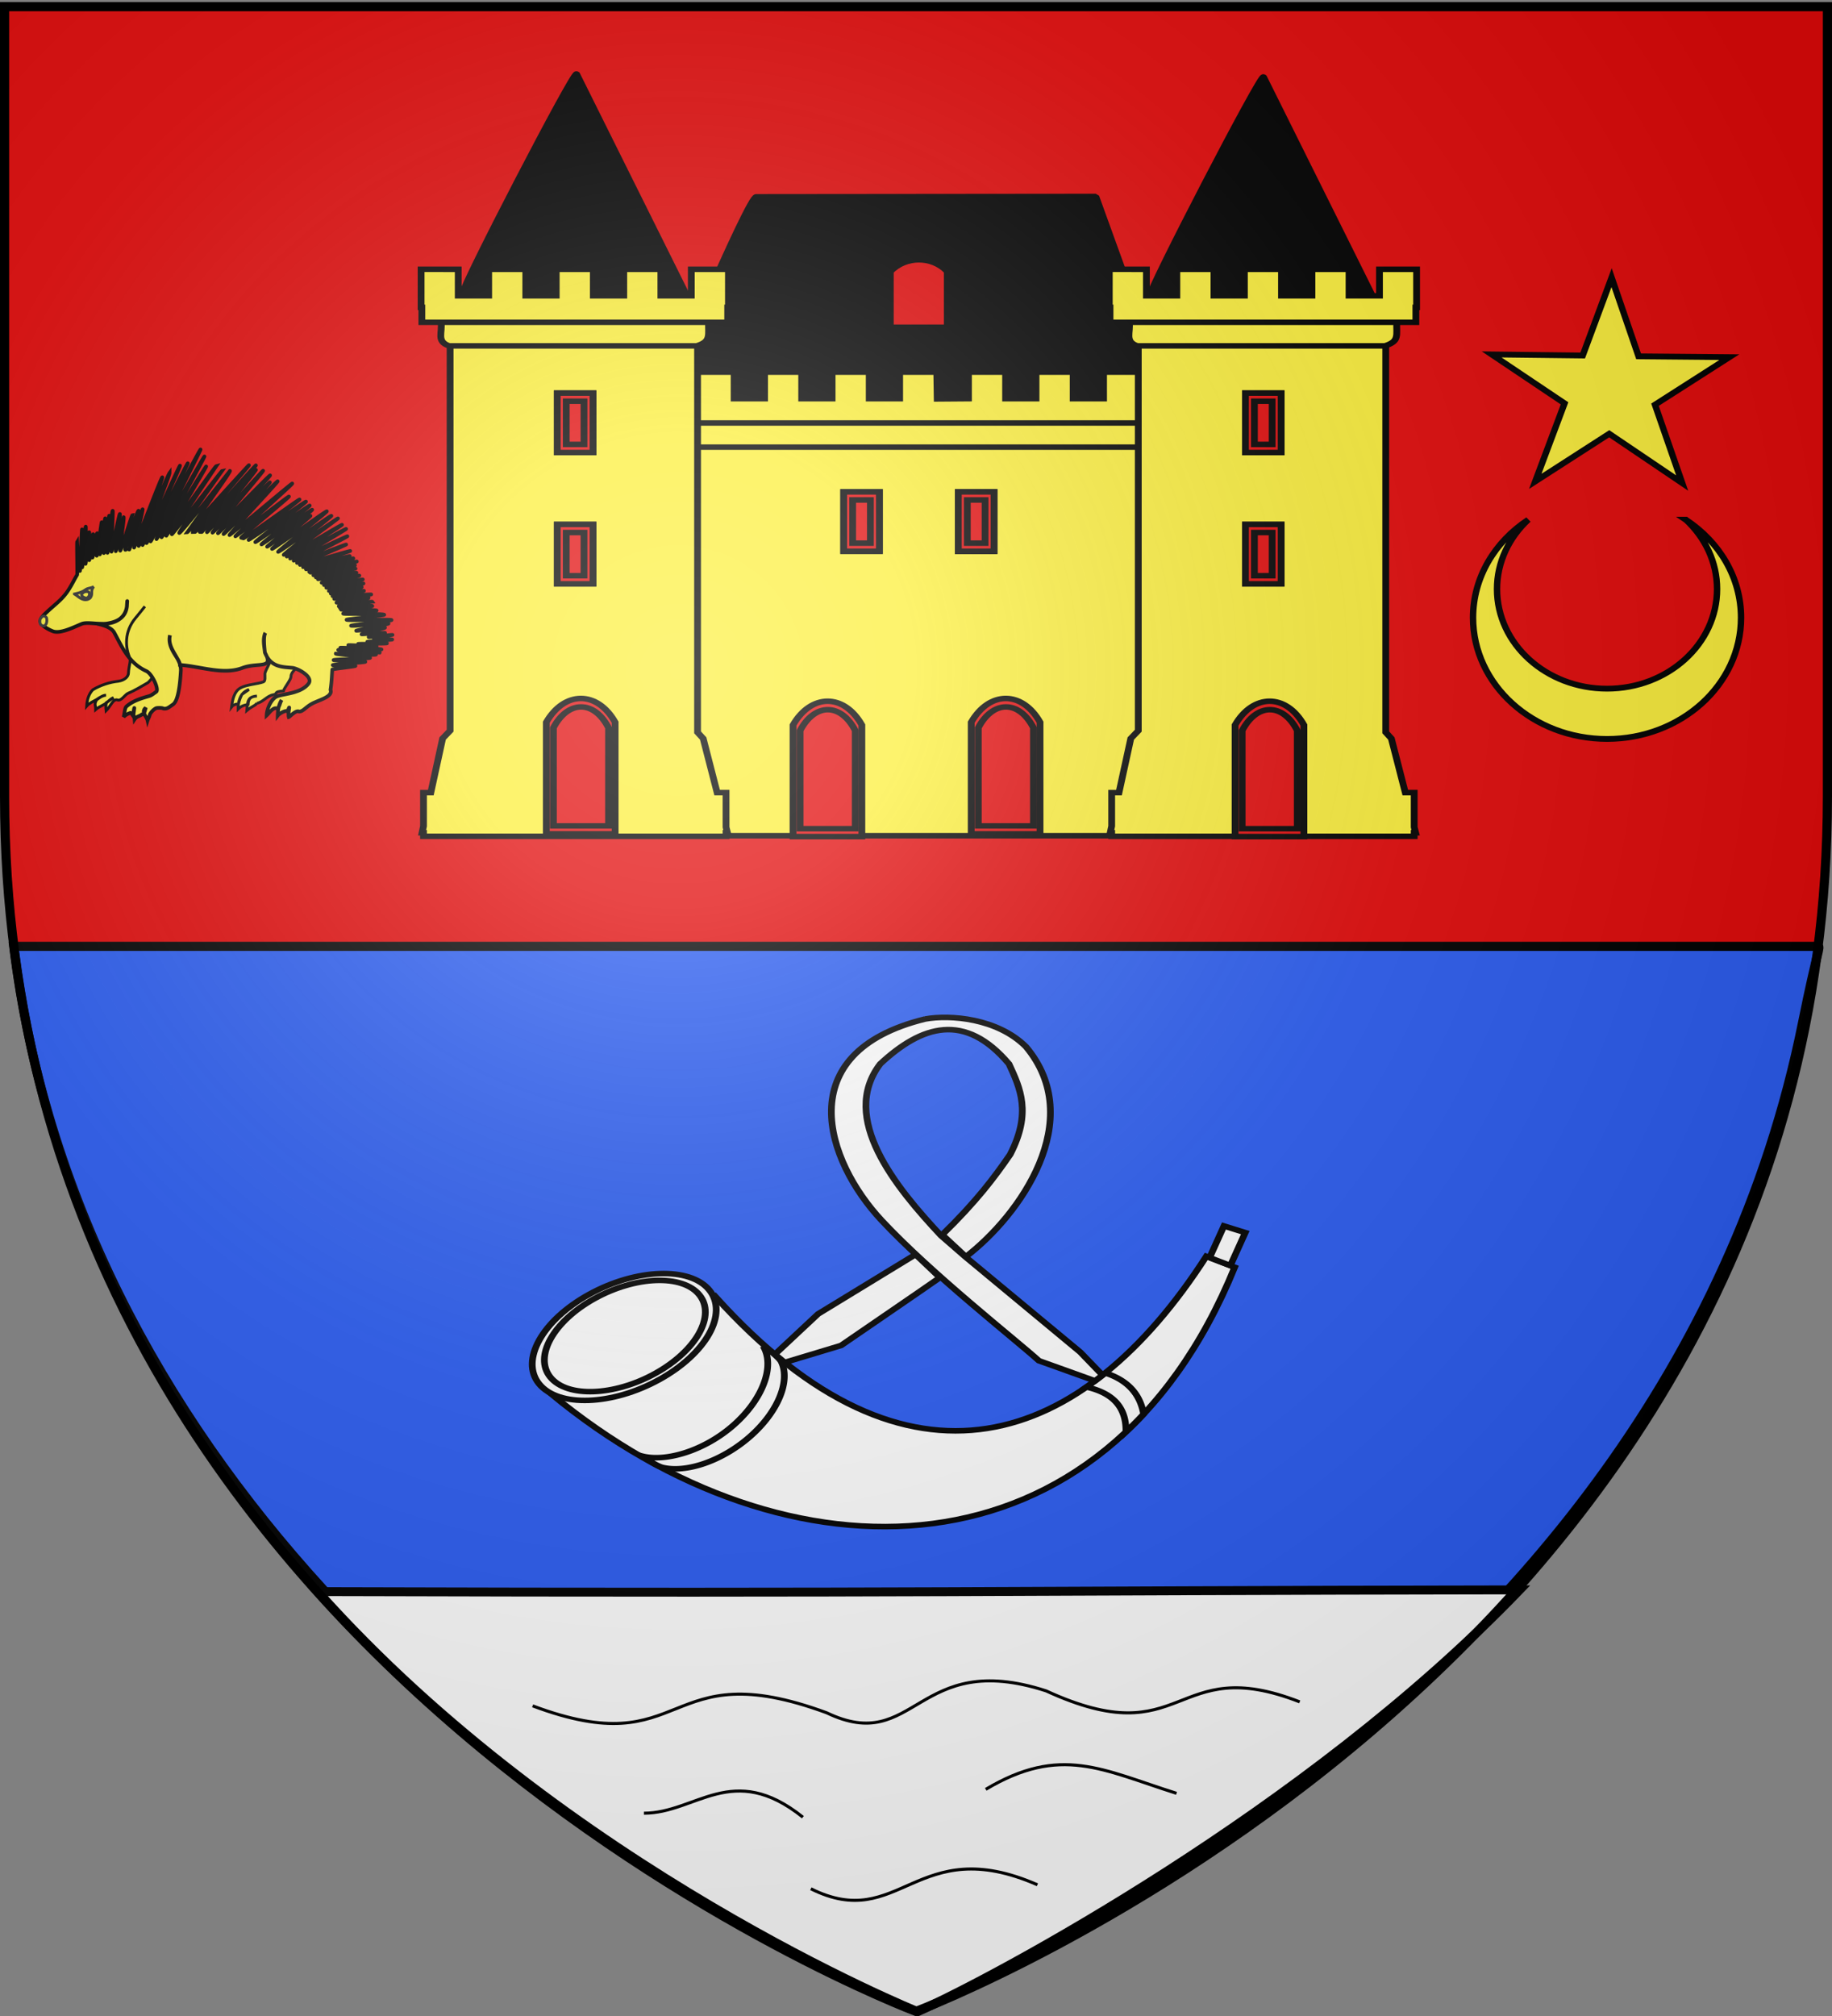 <svg xmlns="http://www.w3.org/2000/svg" xmlns:xlink="http://www.w3.org/1999/xlink" width="600" height="660" version="1.0"><rect width="100%" height="100%" fill="#808080" stroke="none"/><desc>Flag of Canton of Valais (Wallis)</desc><defs><g id="d"><path id="c" d="M0 0v1h.5z" transform="rotate(18 3.157 -.5)"/><use xlink:href="#c" width="810" height="540" transform="scale(-1 1)"/></g><g id="e"><use xlink:href="#d" width="810" height="540" transform="rotate(72)"/><use xlink:href="#d" width="810" height="540" transform="rotate(144)"/></g><radialGradient xlink:href="#b" id="j" cx="221.445" cy="226.331" r="300" fx="221.445" fy="226.331" gradientTransform="matrix(1.353 0 0 1.349 -77.63 -85.747)" gradientUnits="userSpaceOnUse"/><linearGradient id="b"><stop offset="0" style="stop-color:#fff;stop-opacity:.314"/><stop offset=".19" style="stop-color:#fff;stop-opacity:.251"/><stop offset=".6" style="stop-color:#6b6b6b;stop-opacity:.125"/><stop offset="1" style="stop-color:#000;stop-opacity:.125"/></linearGradient></defs><g style="display:inline"><path d="M300 658.5s298.5-112.32 298.5-397.772V2.176H1.5v258.552C1.5 546.18 300 658.5 300 658.5" style="fill:#e20909;fill-opacity:1;fill-rule:evenodd;stroke:none"/><path d="M299.35 656.272s244.776-92.105 291.014-321.471c4.823-23.923 6.083-24.987 4.96-24.987H4.498c20.04 162.529 151.81 283.291 294.852 346.458z" style="fill:#2b5df2;fill-opacity:1;fill-rule:evenodd;stroke:#000;stroke-width:3;stroke-linecap:butt;stroke-linejoin:miter;stroke-miterlimit:4;stroke-opacity:1;stroke-dasharray:none;display:inline"/><g style="fill:#fff;fill-opacity:1;stroke:#000;stroke-width:6.059;stroke-miterlimit:4;stroke-opacity:1;stroke-dasharray:none"><g style="fill:#fff;fill-opacity:1;stroke:#000;stroke-width:2.881;stroke-miterlimit:4;stroke-opacity:1;stroke-dasharray:none;display:inline"><path d="M114.233 526.052C190 616.228 297.2 662.21 297.2 662.21c23.147-10.929 118.732-65.002 183.553-136.718-165.534.244-177.564 1.152-366.52.56z" style="fill:#fff;fill-opacity:1;fill-rule:evenodd;stroke:#000;stroke-width:2.881;stroke-linecap:butt;stroke-linejoin:miter;stroke-miterlimit:4;stroke-opacity:1;stroke-dasharray:none;display:inline" transform="matrix(1.074 0 0 1.01 -18.667 -10.25)"/></g></g><path d="M174.438 558.462c51.42 19.312 42.084-17.666 96.307 2.272 29.255 14.02 29.255-20.941 71.86-7.174 46.034 21.163 41.209-12.71 83.075 3.6M210.888 593.61c17.118 0 28.974-17.176 52.07 1.301M322.84 585.799c24.554-14.63 38.204-6.367 62.485 1.302M265.562 618.343c29.23 14.568 34.438-18.679 74.201-1.302" style="fill:none;stroke:#000;stroke-width:1px;stroke-linecap:butt;stroke-linejoin:miter;stroke-opacity:1"/><g style="fill:#fff;stroke-width:4.022;stroke-miterlimit:4;stroke-dasharray:none"><path d="M252.738 375.338c115.943 155.13 220.9 109.178 294.643-28.81l17.024 7.858c-78.038 230.62-268.156 232.71-409.881 91.667z" style="fill:#fff;fill-opacity:1;fill-rule:evenodd;stroke:#000;stroke-width:4.022;stroke-linecap:butt;stroke-linejoin:miter;stroke-miterlimit:4;stroke-opacity:1;stroke-dasharray:none" transform="matrix(.546 0 0 .453 96.205 254.338)"/><path d="M247.5 394.981c.006 20.977-27.845 37.983-62.202 37.983s-62.209-17.006-62.203-37.983c-.006-20.976 27.845-37.983 62.203-37.983 34.357 0 62.208 17.007 62.202 37.983z" style="fill:#fff;fill-opacity:1;fill-rule:evenodd;stroke:#000;stroke-width:4.087;stroke-linejoin:miter;stroke-miterlimit:4;stroke-opacity:1;stroke-dasharray:none" transform="matrix(.448 -.247 .301 .368 2.536 338.116)"/><path d="M247.5 394.981c.006 20.977-27.845 37.983-62.202 37.983s-62.209-17.006-62.203-37.983c-.006-20.976 27.845-37.983 62.203-37.983 34.357 0 62.208 17.007 62.202 37.983z" style="fill:#fff;fill-opacity:1;fill-rule:evenodd;stroke:#000;stroke-width:4.671;stroke-linejoin:miter;stroke-miterlimit:4;stroke-opacity:1;stroke-dasharray:none" transform="matrix(.392 -.217 .263 .322 28.129 350.414)"/><path d="M281.53 411.378c7.272 14.115.076 38.371-17.967 57.372-16.988 17.889-39.844 26.543-54.511 22.124.756 1.046 8.813 7.197 12.109 8.158 14.367 4.192 35.791-4.667 52.37-22.126 16.923-17.82 24.548-40.271 18.888-54.258-1.157-2.859-8.887-10.341-10.89-11.27zM486.813 430.781a201 201 0 0 1-11.282 10.156c14.664 4.031 23.958 13.41 23.656 32.407 3.599-4.081 7.141-8.347 10.594-12.813-2.004-13.753-8.841-24.223-22.969-29.75z" style="fill:#fff;fill-opacity:1;fill-rule:evenodd;stroke:#000;stroke-width:4.022;stroke-linecap:butt;stroke-linejoin:miter;stroke-miterlimit:4;stroke-opacity:1;stroke-dasharray:none" transform="matrix(.546 0 0 .453 96.205 254.338)"/><path d="M378.656 175c-81.671 24.265-59.392 102.455-26.062 145.469 29.859 38.534 80.626 86.477 94.375 101.469l33.687 14.562c1.5-1.342 2.984-2.715 4.469-4.125l-13.344-16.656-68.968-68.938-14.5-15.19c-27.308-35.127-61.29-85.002-36.532-124.154 24.993-28.044 50.807-37.702 77.25 0 6.782 17.673 13.646 35.266.688 65.5-9.673 16.948-20.2 33.788-40.719 57.967l14.157 15.877c32.565-30.067 72.884-98.867 36.046-151.781-17.014-20.51-45.365-23.34-60.547-20zM373 345.156l-58.469 42.969-25.937 29.219c1.977 1.995 3.937 3.963 5.906 5.844l33.813-12.282c12.847-10.67 46.402-38.233 59.25-49.062z" style="fill:#fff;fill-opacity:1;fill-rule:evenodd;stroke:#000;stroke-width:4.022;stroke-linecap:butt;stroke-linejoin:miter;stroke-miterlimit:4;stroke-opacity:1;stroke-dasharray:none" transform="matrix(.546 0 0 .453 96.205 254.338)"/><path d="m557.969 324.563-8.594 22.875 12.438 5.75 8.937-23.844z" style="fill:#fff;fill-opacity:1;fill-rule:evenodd;stroke:#000;stroke-width:4.022;stroke-linejoin:miter;stroke-miterlimit:4;stroke-opacity:1;stroke-dasharray:none" transform="matrix(.546 0 0 .453 96.205 254.338)"/></g><g style="fill:#fcef3c"><g style="fill:#fcef3c"><g style="fill:#fcef3c;stroke:#000;stroke-width:2.654;stroke-miterlimit:4;stroke-opacity:1;stroke-dasharray:none;display:inline"><g style="stroke-width:2.286;stroke-miterlimit:4;stroke-dasharray:none" transform="matrix(.974 0 0 .786 8.736 -118.3)"><path d="M218.79 249.06c0-3.368 30.562-92.05 32.77-90.782l114.095-.14 26.76 91.663c-66.322-.339-92.468-.014-173.625-.741zM152.739 198.48c0-3.418 37.36-92.65 38.318-91.363l36.99 92.115c-28.766-.344-40.107-.015-75.308-.753zM383.722 199.716c0-3.418 37.36-92.65 38.319-91.362l36.989 92.114c-28.766-.343-40.107-.014-75.308-.752z" style="fill:#000;fill-opacity:1;fill-rule:nonzero;stroke:#000;stroke-width:2.286;stroke-linecap:round;stroke-linejoin:bevel;stroke-miterlimit:4;stroke-opacity:1;stroke-dasharray:none;stroke-dashoffset:0;display:inline" transform="translate(-6.156 74.203)"/><path d="m306.173 316.666 10.512-.098v-11.044h12.483v11.044h10.23v-11.044h12.484v11.044h10.229v-11.044h12.484v11.044h10.23v-11.044h12.483v15.857h-.243v6.226H202.94v-6.226h-.248v-15.857h12.484v11.044h10.23v-11.044h12.483v11.044h10.23v-11.044h12.483v11.044h10.23v-11.044h12.483v11.044h10.23v-11.044h12.484zM208.692 329.186V498.61h182.616V329.186z" style="fill:#fcef3c;fill-opacity:1;stroke:#000;stroke-width:2.286;stroke-miterlimit:4;stroke-opacity:1;stroke-dasharray:none"/><path d="M214.373 326.694h171.314c-.139 5.763 1 8.117-3.946 10.06H217.086c-4.412-1.874-2.126-5.474-2.713-10.06z" style="fill:#fcef3c;fill-opacity:1;stroke:#000;stroke-width:2.286;stroke-miterlimit:4;stroke-opacity:1;stroke-dasharray:none"/><path d="M142.381 282.622v172.234l-2.516 3.243-3.97 22.54h-2.458v13.973l-.482 2.739h.482v1.486h101.728v-1.486h.482l-.482-2.311v-14.402h-2.997l-4.689-22.539-1.887-2.544V282.622z" style="fill:#fcef3c;fill-opacity:1;stroke:#000;stroke-width:2.286;stroke-miterlimit:4;stroke-opacity:1;stroke-dasharray:none"/><path d="M139.32 284.504h89.963c-.139 5.763 1 8.117-3.946 10.06h-83.305c-4.412-1.874-2.126-5.474-2.712-10.06z" style="fill:#fcef3c;fill-opacity:1;stroke:#000;stroke-width:2.286;stroke-miterlimit:4;stroke-opacity:1;stroke-dasharray:none"/><path d="M132.633 262.679v15.856h.248v6.226h102.845v-6.226h.243V262.68h-12.483v11.043h-10.23V262.68h-12.484v11.043h-10.229V262.68H178.06v11.043h-10.23V262.68h-12.483v11.043h-10.23V262.68z" style="fill:#fcef3c;fill-opacity:1;stroke:#000;stroke-width:2.286;stroke-miterlimit:4;stroke-opacity:1;stroke-dasharray:none"/><path d="M178.422 314.245v24.75h11.994v-24.75z" style="fill:#e20909;fill-opacity:1;stroke:#000;stroke-width:2.286;stroke-miterlimit:4;stroke-opacity:1;stroke-dasharray:none"/><path d="M178.422 314.245v24.75h11.994v-24.75zm3.008 3.382h5.977v17.985h-5.977zM178.422 368.938v24.75h11.994v-24.75z" style="fill:#e20909;fill-opacity:1;stroke:#000;stroke-width:2.286;stroke-miterlimit:4;stroke-opacity:1;stroke-dasharray:none"/><path d="M178.422 368.938v24.75h11.994v-24.75zm3.008 3.383h5.977v17.984h-5.977z" style="fill:#e20909;fill-opacity:1;stroke:#000;stroke-width:2.286;stroke-miterlimit:4;stroke-opacity:1;stroke-dasharray:none"/><path d="M373.779 282.622v172.234l-2.516 3.243-3.971 22.54h-2.457v13.973l-.482 2.739h.482v1.486h101.728v-1.486h.481l-.481-2.311v-14.402h-2.998l-4.688-22.539-1.887-2.544V282.622z" style="fill:#fcef3c;fill-opacity:1;stroke:#000;stroke-width:2.286;stroke-miterlimit:4;stroke-opacity:1;stroke-dasharray:none"/><path d="M370.717 284.504h89.964c-.14 5.763 1 8.117-3.947 10.06H373.43c-4.412-1.874-2.126-5.474-2.713-10.06z" style="fill:#fcef3c;fill-opacity:1;stroke:#000;stroke-width:2.286;stroke-miterlimit:4;stroke-opacity:1;stroke-dasharray:none"/><path d="M364.03 262.679v15.856h.249v6.226h102.845v-6.226h.243V262.68h-12.484v11.043h-10.23V262.68H432.17v11.043h-10.23V262.68h-12.483v11.043h-10.23V262.68h-12.483v11.043h-10.23V262.68z" style="fill:#fcef3c;fill-opacity:1;stroke:#000;stroke-width:2.286;stroke-miterlimit:4;stroke-opacity:1;stroke-dasharray:none"/><path d="M409.82 314.245v24.75h11.993v-24.75z" style="fill:#e20909;fill-opacity:1;stroke:#000;stroke-width:2.286;stroke-miterlimit:4;stroke-opacity:1;stroke-dasharray:none"/><path d="M409.82 314.245v24.75h11.993v-24.75zm3.008 3.382h5.977v17.985h-5.977zM409.82 368.938v24.75h11.993v-24.75z" style="fill:#e20909;fill-opacity:1;stroke:#000;stroke-width:2.286;stroke-miterlimit:4;stroke-opacity:1;stroke-dasharray:none"/><path d="M409.82 368.938v24.75h11.993v-24.75zm3.008 3.383h5.977v17.984h-5.977zM274.727 355.374v24.75h11.994v-24.75z" style="fill:#e20909;fill-opacity:1;stroke:#000;stroke-width:2.286;stroke-miterlimit:4;stroke-opacity:1;stroke-dasharray:none"/><path d="M274.727 355.374v24.75h11.994v-24.75zm3.008 3.383h5.978v17.985h-5.978zM313.279 355.374v24.75h11.994v-24.75z" style="fill:#e20909;fill-opacity:1;stroke:#000;stroke-width:2.286;stroke-miterlimit:4;stroke-opacity:1;stroke-dasharray:none"/><path d="M313.279 355.374v24.75h11.994v-24.75zm3.009 3.383h5.977v17.985h-5.977z" style="fill:#e20909;fill-opacity:1;stroke:#000;stroke-width:2.286;stroke-miterlimit:4;stroke-opacity:1;stroke-dasharray:none"/><path d="M313.279 355.374v24.75h11.994v-24.75z" style="fill:#e20909;fill-opacity:1;stroke:#000;stroke-width:2.286;stroke-miterlimit:4;stroke-opacity:1;stroke-dasharray:none"/><path d="M313.279 355.374v24.75h11.994v-24.75zm3.009 3.383h5.977v17.985h-5.977z" style="fill:#e20909;fill-opacity:1;stroke:#000;stroke-width:2.286;stroke-miterlimit:4;stroke-opacity:1;stroke-dasharray:none"/><g id="h" style="stroke:#000;stroke-width:2.286;stroke-miterlimit:4;stroke-opacity:1;stroke-dasharray:none"><path d="M225.428 544.849v-23.24c6.136-13.13 17.076-13.273 23.143 0v46.48h-23.143z" style="fill:#e20909;stroke:#000;stroke-width:2.286;stroke-miterlimit:4;stroke-opacity:1;stroke-dasharray:none" transform="translate(-50.698 -70.286)"/><path d="M227.805 544.372v-20.43c4.918-11.54 13.686-11.667 18.547 0v40.86h-18.547z" style="fill:#e20909;stroke:#000;stroke-width:2.286;stroke-miterlimit:4;stroke-opacity:1;stroke-dasharray:none;display:inline" transform="translate(-50.698 -70.286)"/></g><use xlink:href="#h" width="600" height="660" style="stroke:#000;stroke-width:2.286;stroke-miterlimit:4;stroke-opacity:1;stroke-dasharray:none" transform="translate(82.96 1.152)"/><g id="i" style="stroke:#000;stroke-width:2.286;stroke-miterlimit:4;stroke-opacity:1;stroke-dasharray:none"><path d="M225.428 544.849v-23.24c6.136-13.13 17.076-13.273 23.143 0v46.48h-23.143z" style="fill:#e20909;stroke:#000;stroke-width:2.286;stroke-miterlimit:4;stroke-opacity:1;stroke-dasharray:none" transform="translate(92.179 -70.286)"/><path d="M227.805 544.372v-20.43c4.918-11.54 13.686-11.667 18.547 0v40.86h-18.547z" style="fill:#e20909;stroke:#000;stroke-width:2.286;stroke-miterlimit:4;stroke-opacity:1;stroke-dasharray:none;display:inline" transform="translate(92.179 -70.286)"/></g><use xlink:href="#i" width="600" height="660" style="stroke:#000;stroke-width:2.286;stroke-miterlimit:4;stroke-opacity:1;stroke-dasharray:none" transform="translate(88.722 1.152)"/><g style="fill:#fcef3c;stroke:#000;stroke-width:2.286;stroke-miterlimit:4;stroke-opacity:1;stroke-dasharray:none;display:inline"><path d="M259.973 132.597v-11.582c5.083-6.543 14.145-6.615 19.17 0v23.165h-19.17z" style="fill:#e20909;stroke:#000;stroke-width:2.286;stroke-miterlimit:4;stroke-opacity:1;stroke-dasharray:none;display:inline" transform="translate(30.424 142.628)"/></g></g><g style="stroke:#000;stroke-width:3.353;stroke-miterlimit:4;stroke-opacity:1;stroke-dasharray:none"><g style="stroke:#000;stroke-width:3.353;stroke-miterlimit:4;stroke-opacity:1;stroke-dasharray:none;display:inline"><g style="stroke:#000;stroke-width:3.353;stroke-miterlimit:4;stroke-opacity:1;stroke-dasharray:none"><path d="M240.917 190.532c17.471 12.732 28.844 33.337 28.844 56.593 0 38.64-31.36 70-70 70s-70-31.36-70-70c0-23.256 11.373-43.861 28.844-56.593-10.085 10.358-16.313 24.475-16.313 40.062 0 31.73 25.739 57.5 57.47 57.5s57.468-25.77 57.468-57.5c0-15.587-6.228-29.704-16.313-40.062z" style="fill:#fcef3c;fill-opacity:1;stroke:#000;stroke-width:3.353;stroke-linejoin:miter;stroke-miterlimit:4;stroke-opacity:1;stroke-dasharray:none;stroke-dashoffset:0;display:inline" transform="matrix(.627 0 0 .567 401.073 62.11)"/></g></g></g><path d="m-368.564-24.266-43.051-32.147-43.63 31.046 17.269-50.878-43.009-31.901 53.725.702 17.05-50.762 15.933 51.312 53.546.529-43.877 31.01z" style="fill:#fcef3c;stroke:#000;stroke-width:3.79;stroke-miterlimit:4;stroke-opacity:1;stroke-dasharray:none" transform="matrix(.555 0 0 .502 755.482 170.323)"/><g style="fill:#fcef3c;fill-opacity:1;display:inline"><g style="fill:#fcef3c;fill-opacity:1;stroke:#313131;stroke-width:3.429;stroke-miterlimit:4;stroke-opacity:1;stroke-dasharray:none;display:inline"><path d="M170.324 480.58c-4.135 2.658-8.086 9.485-12.403 7.974-5.334-1.866-8.261 7.549-13.98 13.195-.644-5.163-.035-7.195.26-9.853l8.86-6.201c-4.559 1.932-6.384 4.794-8.432 6.202-3.424 2.992-9.353 4.73-13.404 8.35-.004-5.794-2.098-6.126 1.16-11.811 3.18-2.333 7.493-5.775 11.45-5.703-3.59.301-7.434 2.432-11.627 5.406-2.64 1.583-8.725 4.107-11.99 7.883.414-7.739 2.806-15.334 7.576-19.974 9.378-5.588 20.497-9.276 31.205-10.383 7.51-1.142 12.264-5.49 12.333-10.098.13-8.586 4.535-17.315.603-24.86 11.222 6.793 23.263 8.959 34.485 15.751-1.772 7.974-4.252 13.713-9.316 18.92-.775.798-1.466 1.74-2.448 2.29-7.784 4.344-15.326 9.31-24.332 12.913zM328.33 492.58c-3.045 3.737-6.063 3.476-12.404 8.86 1.069-11.66 1.066-16.802 12.403-17.719-7.785.686-10.344 2.943-10.837 10.318-3.093.646-7.502.977-12.197 5.63-.135-6.576 1.763-12.073 4.612-17.847l8.677-6.075c-7.526 2.946-10.708 7.131-13.054 17.466-.195.209-5.554.309-8.21 3.797 1.204-9.16 3.218-18.699 10.632-23.035 7.466-4.365 20.916-4.72 28.351-7.543 2.673-1.015 1.662-6.749 1.772-10.195 0-2.803 10.5-21.107 10.5-23.91 15.061 1.771 18.623 4.543 33.684 6.315 3.544 5.611-12.475 13.269-12.369 21.333.052 3.886-8.272 13.679-9.158 17.518-13.432.932-5.884 3.719-12.805 4.742-7.532 1.448-12.065 8.897-19.598 10.346z" style="fill:#fcef3c;fill-opacity:1;fill-rule:evenodd;stroke:#000;stroke-width:3.429;stroke-linecap:butt;stroke-linejoin:miter;stroke-miterlimit:4;stroke-opacity:1;stroke-dasharray:none" transform="matrix(.268 0 0 .268 -3.84 98.226)"/><path d="M65.257 396.116c-4.78-5.013 1.997-10.8 6.479-15.075 8.212-7.832 17.493-14.389 24.239-23.884 3.637-5.12 6.35-10.137 8.967-15.037 0 0 1.462-2.763 3.678-6.486.445-.747-.493-39.363.007-40.173 0 0 1.831 37.69 3.39 35.418.524-.764 1.98-49.85 2.577-50.692.595-.84-.554 47.27.06 46.441 1.35-1.817 3.391-48.75 4.434-49.813.678-.693-.92 46.032-.2 45.419.737-.628 3.617-37.986 4.395-38.537 1.105-.783-1.11 34.748.067 34.105 1-.546 3.791-31.274 4.836-31.731.974-.427-1.922 28.88-.914 28.522 1.13-.441 4.72-29.203 5.83-29.692.63-.277-1.216 27.726-.588 27.445.437-.195 5.648-40.694 6.086-40.887.851-.374-3.068 39.564-2.206 39.215.928-.376 5.578-43.688 6.53-44.007 1.3-.323-3.04 42.7-1.712 42.44.636-.124 5.871-45.497 6.512-45.61.888-.155-2.993 45.484-2.099 45.347 1.431-.22 4.99-51.156 6.43-51.346.912-.12-2.418 49.967-1.506 49.852.344-.043 9.205-45.919 10.263-46.021.94-.092-5.957 45.592-5.063 45.505.867-.085 9.356-41.522 9.65-41.56 1.226-.155-5.332 41.053-4.12 40.886.985-.135 13.808-43.055 14.78-43.205 0 0-10.435 42.532-8.557 42.165 0 0 14.306-47.345 16.085-47.738 1.598-.353-10.962 47.497-11.275 47.388.515-.16 15.038-48.604 16.28-49.132 1.17-.499-10.938 46.917-10.454 46.757.69-.228 32.778-85.104 34.463-85.84 1.693-.738-29.493 84.078-28.805 83.833.124-.044 34.908-85.277 37.728-89.162-.058 4.067-33.518 89.144-32.97 88.103 10.737-20.363 44.58-96.588 45.696-97.004 1.666-.622-42.506 95.22-40.846 94.577 1.16-.45 49.214-97.027 50.373-97.481 1.244-.487-46.656 95.898-45.412 95.411 1.363-.533 59.65-111.726 61.015-112.25 1.042-.4-54.836 109.866-53.792 109.475 1.142-.427 57.439-100.55 58.584-100.961.919-.33-53.316 99.048-52.394 98.73.952-.327 53.525-86.207 54.48-86.518.956-.31-49.705 84.947-48.745 84.656 0 0 59.254-84.505 60.999-84.976 0 0-56.126 83.655-54.137 83.155 1.496-.377 60.343-77.126 61.253-77.308 0 0-54.166 75.975-52.233 75.767 2.878-.31 61.912-75.891 61.912-75.891 2.394-.223-52.072 74.938-52.072 74.938 1.058-.068 74.241-81.796 75.301-81.846 1.179-.054-69.766 81.573-68.585 81.54a192 192 0 0 1 2.834-.058c.944-.012 73.307-81.335 74.253-81.333s-69.527 81.327-68.582 81.342q1.24.02 2.48.056c.949.027 65.183-75.953 66.132-75.912 1.165.05-60.956 76.124-59.79 76.194.936.057 67.634-75.187 68.571-75.117 1.306.097-63.148 75.514-61.843 75.636 1.192.111 69.206-70.124 70.397-69.992 1.047.117-64.728 70.598-63.682 70.73.99.126 62.438-62.321 63.428-62.182 1.292.182-57.875 62.955-56.586 63.161 1.17.187 64.919-64.67 66.087-64.464 1.23.217-60.122 65.499-58.896 65.737 1.05.204 75.637-63.224 76.685-63.004 1.355.284-70.831 64.22-69.48 64.53 1.197.276 64.264-48.937 65.458-48.642 1.166.288-59.541 50.083-58.38 50.39q1.41.373 2.816.763c1.03.287 67.467-47.856 68.494-47.554 1.076.316-63.256 49.077-62.184 49.409 1.324.41 68.76-47.25 70.077-46.816 1.422.469-63.275 49.035-61.861 49.532 1.165.41 65.26-45.132 66.419-44.703 1.338.495-60.26 46.964-58.931 47.484 1.087.426 60.861-42.804 61.942-42.362 1.224.5-56.246 44.675-55.032 45.197 1.032.442 51.91-38.176 52.935-37.718.975.435-47.903 39.945-46.934 40.394 1.342.622 65.611-46.65 66.94-46.002 1.143.556-60.652 49.028-59.52 49.602 1.365.693 63.71-44.74 65.06-44.02.93.495-59.13 47.136-58.207 47.644.647.357 65.64-44.892 66.283-44.53.573.324-63.202 46.258-62.631 46.586.902.518 66.677-39.262 67.57-38.732.514.305-63.85 40.917-63.339 41.226.684.413 67.658-36.646 68.337-36.226.755.467-64.785 38.414-64.037 38.89.717.455 64.894-30.375 65.605-29.912.657.428-62.152 32.148-61.5 32.583.68.453 59.34-22.955 60.016-22.494.498.34-56.987 24.548-56.491 24.892.82.57 60.681-17.592 61.494-17.011.48.343-58.086 19.426-57.61 19.772.678.493 56.33-14.036 57.001-13.536.511.38-53.957 15.79-53.45 16.174.536.407 57.815-14.033 57.816-13.445.002.967-54.69 15.861-53.933 16.463q.692.55 1.38 1.106c.686.556 56.17-14.263 56.849-13.7.58.482-53.643 16.347-53.068 16.835.478.405 50.274-12.623 50.747-12.213.504.435-48.315 14.307-47.817 14.747.441.388 48.08-11.066 48.516-10.674.428.383-46.345 12.613-45.921 13 .837.763 46.215-8.72 47.038-7.945.696.656-43.16 11.57-42.475 12.235.458.437 45.633-9.199 46.076-8.754.505.507-43.725 11.096-43.239 11.614.55.584 46.872-7.488 47.398-6.892.418.473-44.957 9.611-44.552 10.091.58.689 44.812-5.863 45.367-5.162.496.627-42.682 8.507-42.205 9.142.398.531 39.681-5.3 40.068-4.763.383.531-38.131 7.43-37.759 7.966.31.447 40.214-3.878 40.517-3.428.394.586-38.814 5.948-38.43 6.538.277.428 47.045-2.501 47.318-2.071.43.678-45.638 4.716-45.22 5.398.436.71 41.525-1.937 41.95-1.225.5.838-39.666 5.035-39.18 5.874.525.904 43.26-1.814 43.723-1.1 0 0-41.682 4.307-40.926 5.416 0 0 40.259-1.34 40.984-.23.665 1.017-38.197 4.491-38.197 4.491.525.865 42.833-.16 43.448.997.29.548-41.156 3.136-40.838 3.772.636 1.27 49.413-.274 50.185 1.437.515 1.141-46.743 5.11-46.055 6.134.965 1.436 53.928-1.057 54.957.29.802 1.05-50.345 5.961-49.493 6.95 1.183 1.37 44.493-3.864 45.796-2.633.824.778-40.397 8.068-39.516 8.783.851.692 34.257-4.481 35.168-3.854 1.26.867-29.949 7.505-28.562 8.24.888.47 27.613-2.272 28.558-1.86 1.881.816-21.929 4.695-19.795 5.257 1.14.3 27.774-2.973 28.994-2.752.818.15-23.8 3.815-22.945 3.927-1.626 1.415 24.486.954 22.539 1.87-.802.377-29.556 2.309-30.397 2.618-.927.34 24.994 1.703 24.03 1.974-2.666.748-32.32.19-35.096.588-1.824.261 24.109 2.598 22.326 2.806-2.297.268-32.284-1.597-34.376-1.269-2.28.358 42.276 4.69 40.427 5.326-1.37.47-49.264-2.842-50.304-2.115-.629.439 48.661 5.352 48.176 5.91 0 0-50.232-3.915-50.7-3.276-.459.626 46.552 5.095 46.206 5.634-.892 1.389-49.15-1.101-49.15-1.101-.693 1.387 42.392 3.71 41.906 5.202-.379 1.163-44.365 1.473-44.643 2.701-.234 1.035 38.985 1.033 38.808 2.115-.158.966-39.717 3.012-39.84 4.016-.125 1.028 27.873-.045 27.775 1.024-.07.764-28.241 3.66-28.302 4.445-.562 7.302-.791 15.512-2.172 24.707 2.763 7.666-10.145 11.26-19.79 15.578-10.389 4.652-12.872 10.744-18.534 11.025-3.932-2.282-11.256 6.26-12.685 6.663-1.522-4.662 2.942-19.031-1.46-6.857-1.526-2.101-9.668 2.063-12.06 5.2.12-8.113 1.681-14.29 4.8-19.197-2.826 4.907-1.699 6.76-5.358 10.674-4.42-2.963-9.983 5.462-12.954 8.143.152-8.07 5.795-20.732 13.03-23.378 8.473-3.099 29.153-3.538 38.14-15.422 6.183-8.17-12.778-18.633-19.87-19.28-13.105-1.194-26.222-.855-33.469-18.688-.725-8.13-2.95-16.253.535-23.896-2.498 3.64-1.33 16.766-.481 24.014 11.26 20.366-7.587 11.76-26.625 18.344-23.628 9.487-51.298-1.464-77.242-3.318-.343-8.149-16.062-20.027-12.144-36.324-4.075 16.711 13.491 27.444 13.29 42.87-.914 16.373-3.06 37.386-9.693 41.808-4.874 3.25-7.291 5.916-11.946 4.83-1.13-.923-7.425-.909-8.766-.268-2.451 1.172-5.41 3.907-7.444 7.355-.58 3.188-2.278 5.587-2.88 7.545-1.106-4.978-8.686-11.27-1.878-14.642-2.249 1.17-3.129 2.253-.23-1.076l-1.366 4.686-.775 2.657c-.388 1.333-1.449.755-2.838 1.102-2.34 2.219-6.11 1.872-8.736 5.868-.11-1.25-1.425-5.445-1.457-6.387-.1-2.948 1.4-9.36 1.074-6.868l-1.222 9.355c-1.06-1.381-2.243-3.657-3.456-3.986-3.084 1.107-6.365 2.715-8.342 5.05 1.748-7.42 1.272-11.464 4.192-13.478 7.864-6.553 17.846-9.41 27.07-12.093 3.105-.903 5.874-3.404 8.596-5.197 3.663-2.951-4.974-22.047-12.078-25.285-21.876-10.002-29.842-29.86-39.334-47.184-6.358-11.329-34.987-11.11-11.815-10.57 13.395-.478 25.29-6.933 27.282-20.933.651-10.105.603-8.003.132-.297-1.693 13.991-12.255 19.048-24.846 20.963-10.04 1.2-24.026-2.32-30.566.415-11.002 4.602-26.494 12.423-35.391 8.832-4.808-1.941-10.2-5.013-13.392-8.361z" style="fill:#fcef3c;fill-opacity:1;fill-rule:evenodd;stroke:#000;stroke-width:4.472;stroke-linecap:butt;stroke-linejoin:miter;stroke-miterlimit:4;stroke-opacity:1;stroke-dasharray:none" transform="matrix(.268 0 0 .268 -3.84 98.226)"/><path d="M191.397 374.257c-3.905 4.867-5.904 7.517-11.762 14.568-13.195 15.88-12.958 35.815-5.818 50.105" style="fill:#fcef3c;fill-opacity:1;stroke:#000;stroke-width:3.429;stroke-linecap:butt;stroke-linejoin:miter;stroke-miterlimit:4;stroke-opacity:1;stroke-dasharray:none" transform="matrix(.268 0 0 .268 -3.84 98.226)"/><g style="fill:#fcef3c;fill-opacity:1;stroke:#313131;stroke-width:3.429;stroke-miterlimit:4;stroke-opacity:1;stroke-dasharray:none"><path d="M143.513 364.065c5.02-1.181 8.906-2 12.868-4.797 4.337-3.06 5.26-1.51 10.73-4.107-4.608 5.537-.325 8.411-4.16 13.594-5.15 4.457-10.65 1.872-15.637-2.156-1.476-1.192-2.22-1.48-3.801-2.534z" style="fill:#fcef3c;fill-opacity:1;fill-rule:evenodd;stroke:#313131;stroke-width:3.429;stroke-linecap:butt;stroke-linejoin:miter;stroke-miterlimit:4;stroke-opacity:1;stroke-dasharray:none" transform="matrix(.268 0 0 .268 -14.102 96.898)"/><path d="M156.304 361.32c-1.499.298-4.13 2.615-4.004 3.809.141 1.344 1.63 3 4.805 3.808 2.144.545 3.098-.826 4.005-1.904.695-.826 1.118-2.91.8-3.808-1.022-2.899-3.901-2.242-5.606-1.904zM101.5 395c3.17-5.137 5.52-4.89 8-2 1.213 5.11-.589 10.25-3.854 10.06-5.166-.805-4.32-5.332-4.146-8.06z" style="fill:#fcef3c;fill-opacity:1;fill-rule:evenodd;stroke:#313131;stroke-width:3.429;stroke-linecap:butt;stroke-linejoin:miter;stroke-miterlimit:4;stroke-opacity:1;stroke-dasharray:none" transform="matrix(.268 0 0 .268 -14.102 96.898)"/></g></g></g></g></g></g></g><path d="M300 658.5s298.5-112.32 298.5-397.772V2.176H1.5v258.552C1.5 546.18 300 658.5 300 658.5" style="fill:url(#j);fill-opacity:1;fill-rule:evenodd;stroke:none"/><path d="M300 658.5S1.5 546.18 1.5 260.728V2.176h597v258.552C598.5 546.18 300 658.5 300 658.5z" style="fill:none;stroke:#000;stroke-width:3;stroke-linecap:butt;stroke-linejoin:miter;stroke-miterlimit:4;stroke-opacity:1;stroke-dasharray:none"/></svg>
